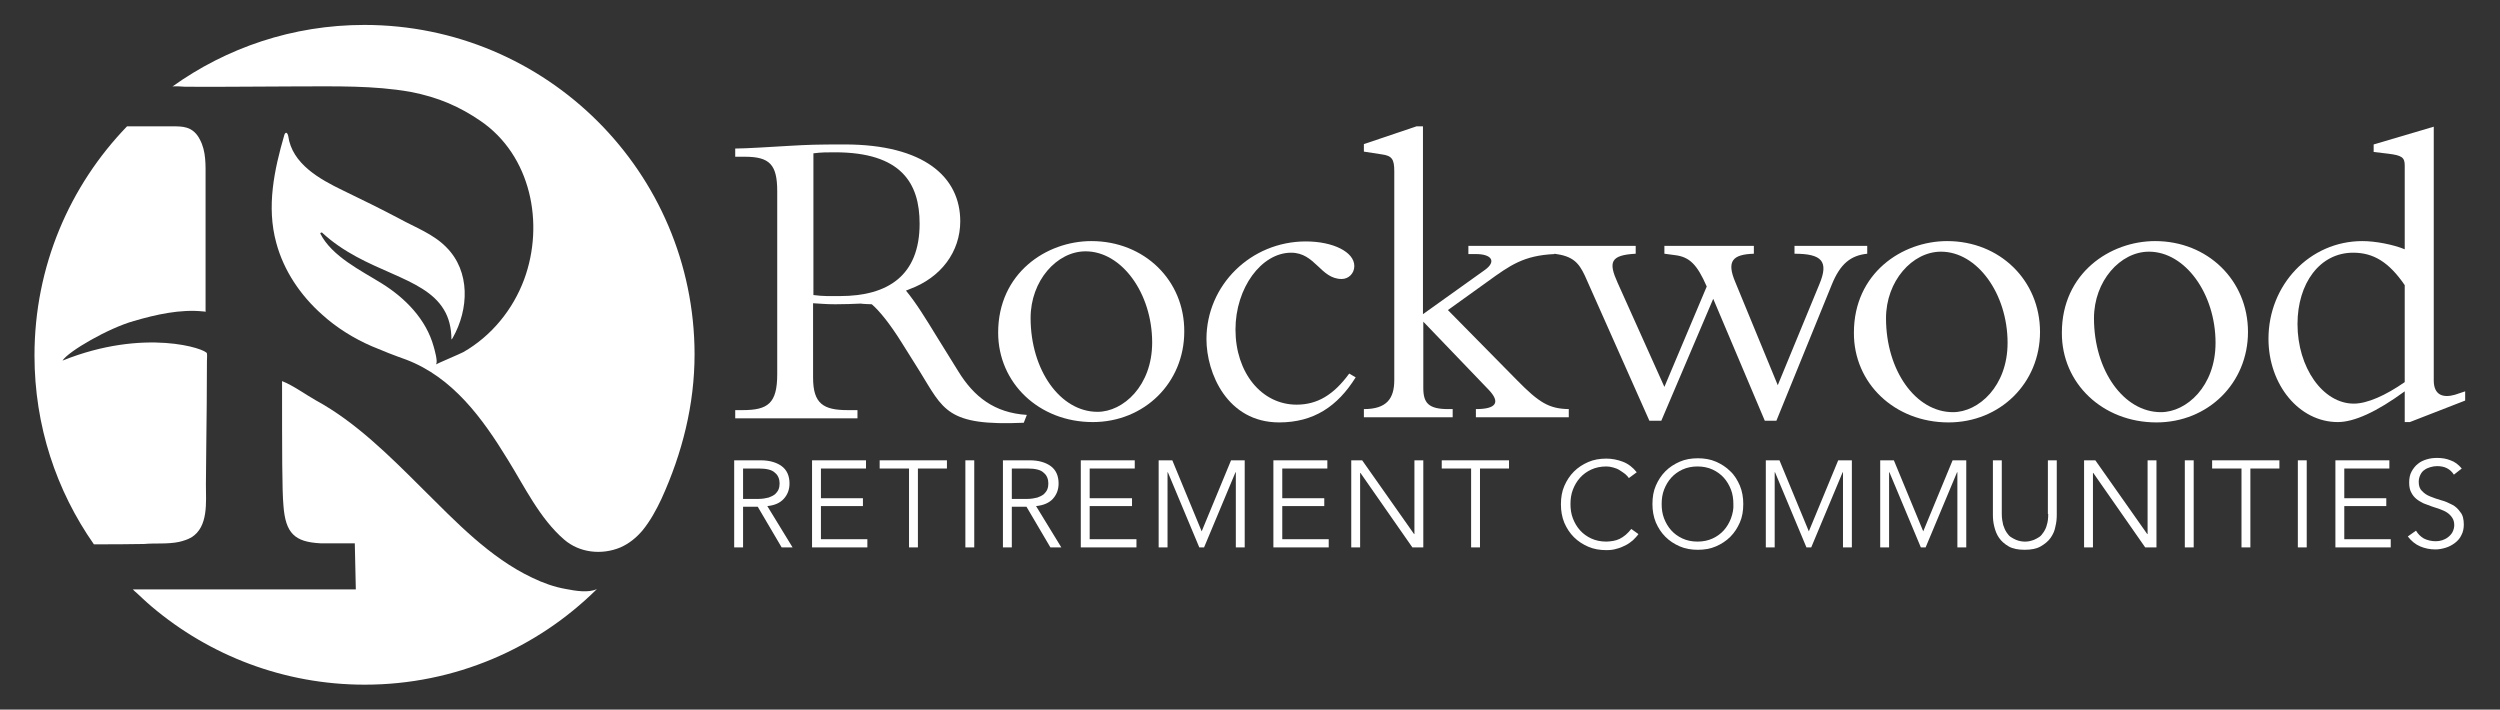 <?xml version="1.0" encoding="utf-8"?>
<!-- Generator: Adobe Illustrator 28.1.0, SVG Export Plug-In . SVG Version: 6.00 Build 0)  -->
<svg version="1.1" id="Layer_1" xmlns="http://www.w3.org/2000/svg" xmlns:xlink="http://www.w3.org/1999/xlink" x="0px" y="0px"
	 viewBox="0 0 732.1 207.8" style="enable-background:new 0 0 732.1 207.8;" xml:space="preserve">
<rect x="0" y="0" width="732.1" height="207.8" fill="#333333" stroke="none"/>
<style type="text/css">
	.st0{fill:#FFFFFF;}
</style>
<g>
	<polygon class="st0" points="319.1,148.2 331.5,148.2 331.5,145.9 319.1,145.9 319.1,137.2 332.3,137.2 332.3,134.8 316.5,134.8 
		316.5,160.3 332.8,160.3 332.8,157.9 319.1,157.9 	"/>
	<path class="st0" d="M52.4,158.7c1.3-0.3,2.5-0.7,3.6-1.3c5.1-3.1,4.3-10.4,4.3-15.5c0-3.6,0.1-7.1,0.1-10.7
		c0.1-8.5,0.2-17,0.2-25.5c0-0.7,0.1-1.5,0-2.2c-0.1-1.3-18.2-7.6-42.3,2.1c1.7-2.7,13.4-9.5,20.9-11.6c6.5-1.9,13.6-3.5,20.3-2.8
		c0.3,0,0.5,0,0.5,0.1v0c0.1,0,0.1,0,0.2,0c0,0,0-35.6,0-39.1c0-3.9,0.2-7.9-1.7-11.4c-0.8-1.6-2.1-2.9-3.8-3.4
		c-1.3-0.4-2.7-0.4-4-0.4c-4.5,0-9,0-13.5,0c-16.8,17.4-27.1,41-27.1,67.1c0,20.6,6.4,39.6,17.4,55.3c4.9,0,9.8,0,14.7-0.1
		C45.3,159,49.1,159.4,52.4,158.7"/>
	<path class="st0" d="M395.1,109.4c-4.6,6.3-9.4,9.1-15.4,9.1c-10.3,0-17.9-9.4-17.9-22c0-12.2,7.6-22.5,16.3-22.5
		c7.1,0,8.6,7.7,14.8,7.7c2,0,3.7-1.6,3.7-3.8c0-4.1-6.2-7.2-14.2-7.2c-16.1,0-29.1,12.8-29.1,28.6c0,10,6.1,24.4,21.3,24.4
		c10.1,0,17.1-4.7,22.4-13.2L395.1,109.4z"/>
	<polygon class="st0" points="375.5,148.2 387.8,148.2 387.8,145.9 375.5,145.9 375.5,137.2 388.7,137.2 388.7,134.8 372.9,134.8 
		372.9,160.3 389.1,160.3 389.1,157.9 375.5,157.9 	"/>
	<polygon class="st0" points="351.9,155.6 343.3,134.8 339.3,134.8 339.3,160.3 341.9,160.3 341.9,138.3 342,138.3 351.2,160.3 
		352.6,160.3 361.8,138.3 361.9,138.3 361.9,160.3 364.5,160.3 364.5,134.8 360.5,134.8 	"/>
	<path class="st0" d="M319.6,70.6c-13.2,0-27.3,9.4-27.3,26.8c0,14.8,12,26.2,27.7,26.2c15.1,0,26.8-11.5,26.8-26.5
		C346.9,82.1,335.1,70.6,319.6,70.6 M321.4,120.6c-10.9,0-19.6-12.2-19.6-27.5c0-10.9,7.7-19.5,16.1-19.5
		c10.6,0,19.5,12.3,19.5,26.7C337.4,113,328.9,120.6,321.4,120.6"/>
	<path class="st0" d="M106.7,7.3c-21,0-40.4,6.7-56.3,18.1c0,0,0,0,0,0c0.2-0.3,3.4,0,3.8,0c10.9,0.1,22.1-0.1,33.1-0.1
		c11,0,22.1-0.3,32.9,1.6c8.3,1.6,14.5,4.4,20.5,8.5c14.8,10.1,18.8,30.1,12.8,46.4c-3.3,8.9-9.6,16.6-17.8,21.3
		c-0.7,0.4-8,3.5-8,3.6c0,0,0-0.1,0-0.1c0,0,0,0,0,0c0.6-0.6-0.5-4.4-0.7-5.1c-2.2-8-8.3-14.2-15.2-18.5c-6.1-3.8-14.6-7.9-18-14.6
		c0,0,0,0,0,0c0-0.1,0-0.2,0.1-0.2c0,0,0.1-0.1,0.2-0.1c0,0,0.1,0,0.2,0c0,0,0,0,0,0c0,0,0,0,0,0C107,79.9,124,80.6,130,90.7
		c1.4,2.3,2.2,5.2,2.2,8.8c0-0.1,0.1-0.2,0.2-0.3c0,0,0-0.1,0.1-0.1c0-0.1,0.1-0.1,0.1-0.2c4.7-8.3,5.2-19.4-1.9-26.5
		c-3.8-3.9-9.1-5.8-13.8-8.4c-5.5-2.9-11-5.6-16.6-8.3c-6.6-3.2-14.8-7.7-15.9-15.9c-0.1-0.4-0.3-1-0.7-0.9
		c-0.2,0.1-0.3,0.3-0.4,0.5c-3,10.3-5.3,21.1-2.4,31.7c2.2,8.2,7.1,15.4,13.4,21c4.3,3.9,9.3,7,14.6,9.3c3.3,1.4,6.6,2.7,10,3.9
		c13.7,5.2,22.4,17.2,29.8,29.3c4.9,7.9,9.4,17.3,16.5,23.4c4.5,3.9,11,4.6,16.5,2.3c2.5-1.1,4.6-2.8,6.4-4.9
		c2.3-2.8,4.1-6.1,5.6-9.3c6.1-13.4,9.7-27.6,9.7-42.4C203.3,50.5,160.1,7.3,106.7,7.3"/>
	<path class="st0" d="M269.3,108.7c7,11.3,7.9,16.1,30.5,15.1l0.9-2.3c-9.5-0.6-15.5-5.3-20.1-12.8l-6.2-10
		c-3.3-5.4-6.2-10.1-9.1-13.6c0.4-0.1,0.7-0.3,1-0.4c0,0,0,0,0,0c9.3-3.4,14.9-11,14.9-19.9c0-12.9-10.5-22.5-33.9-22.5
		c-8.2,0-10.8,0.1-16,0.4c-5.2,0.3-12.9,0.8-16,0.8v2.4h2.8c7.3,0,9.5,2.3,9.5,10.1v53.6c0,8.5-2.7,10.5-10.1,10.5h-2.2v2.4h35.8
		v-2.4h-2.9c-7.1,0-10.1-1.9-10.1-9.5V88.8c2,0.1,3.7,0.3,6.5,0.3c3,0,5-0.1,7.5-0.2c0.1,0.1,3.1,0.2,3.2,0.2
		c2.3,2,5.3,5.7,8.8,11.3L269.3,108.7z M246,86.7c-2.9,0-4.8,0.1-7.8-0.3V44.9c2.3-0.3,3.9-0.3,6.3-0.3c19.5,0,24.8,9.1,24.8,20.9
		C269.3,80.7,260,86.7,246,86.7"/>
	<path class="st0" d="M229.5,146.1c1.1-1.2,1.7-2.7,1.7-4.5c0-2.3-0.8-4-2.3-5.1c-1.5-1.1-3.6-1.7-6.1-1.7H215v25.5h2.6v-11.9h4.3
		l7,11.9h3.2l-7.4-12.1C226.8,148,228.4,147.3,229.5,146.1 M217.6,146.1v-8.9h4.6c1.2,0,2.1,0.1,2.9,0.3c0.8,0.2,1.4,0.5,1.9,1
		c0.5,0.4,0.8,0.9,1,1.4c0.2,0.5,0.3,1.1,0.3,1.7c0,0.6-0.1,1.2-0.3,1.7c-0.2,0.5-0.6,1-1,1.4c-0.5,0.4-1.1,0.7-1.9,1
		c-0.8,0.2-1.8,0.4-2.9,0.4H217.6z"/>
	<polygon class="st0" points="257.6,137.2 266.2,137.2 266.2,160.3 268.8,160.3 268.8,137.2 277.3,137.2 277.3,134.8 257.6,134.8 	
		"/>
	<path class="st0" d="M308.3,146.1c1.1-1.2,1.7-2.7,1.7-4.5c0-2.3-0.8-4-2.3-5.1c-1.5-1.1-3.6-1.7-6.1-1.7h-7.9v25.5h2.6v-11.9h4.3
		l7,11.9h3.2l-7.4-12.1C305.5,148,307.2,147.3,308.3,146.1 M296.3,146.1v-8.9h4.6c1.2,0,2.1,0.1,2.9,0.3c0.8,0.2,1.4,0.5,1.9,1
		c0.5,0.4,0.8,0.9,1,1.4c0.2,0.5,0.3,1.1,0.3,1.7c0,0.6-0.1,1.2-0.3,1.7c-0.2,0.5-0.6,1-1,1.4c-0.5,0.4-1.1,0.7-1.9,1
		c-0.8,0.2-1.8,0.4-2.9,0.4H296.3z"/>
	<polygon class="st0" points="240.4,148.2 252.7,148.2 252.7,145.9 240.4,145.9 240.4,137.2 253.6,137.2 253.6,134.8 237.8,134.8 
		237.8,160.3 254,160.3 254,157.9 240.4,157.9 	"/>
	<path class="st0" d="M165.8,172.5c-3.5-0.6-6.8-1.8-9.9-3.3c-12.5-5.9-22.4-16.4-32.1-26c-9.8-9.8-19.8-19.7-31.2-25.9
		c-3.2-1.8-6.7-4.4-10-5.7c0,20.8,0,32,0.4,36.4c0.6,8.2,3.3,10.7,10.8,11.1c0.9,0,1.8,0,2.8,0h7.3c0.1,3.4,0.2,8.1,0.3,13.5H38.9
		c0.4,0.4,0.8,0.8,1.3,1.2c0.5,0.5,1,0.9,1.5,1.4c0.9,0.8,1.8,1.7,2.8,2.5h0c16.8,14.2,38.6,22.8,62.3,22.8
		c26.5,0,50.5-10.7,67.9-27.9c0,0,0,0,0,0h0c0,0,0.1-0.1,0.1-0.1C172.3,173.7,168.4,173,165.8,172.5"/>
	<rect x="282.7" y="134.8" class="st0" width="2.6" height="25.5"/>
	<rect x="672.9" y="134.8" class="st0" width="2.6" height="25.5"/>
	<path class="st0" d="M631.5,123.7c15.1,0,26.8-11.5,26.8-26.5c0-15.1-11.8-26.6-27.2-26.6c-13.2,0-27.3,9.4-27.3,26.8
		C603.7,112.3,615.8,123.7,631.5,123.7 M629.3,73.7c10.6,0,19.5,12.3,19.5,26.7c0,12.7-8.5,20.3-16,20.3
		c-10.9,0-19.6-12.2-19.6-27.5C613.2,82.3,620.9,73.7,629.3,73.7"/>
	<rect x="639.8" y="134.8" class="st0" width="2.6" height="25.5"/>
	<polygon class="st0" points="628.9,156.4 628.8,156.4 613.6,134.8 610.3,134.8 610.3,160.3 612.9,160.3 612.9,138.5 613,138.5 
		628.2,160.3 631.5,160.3 631.5,134.8 628.9,134.8 	"/>
	<polygon class="st0" points="647.8,137.2 656.4,137.2 656.4,160.3 659,160.3 659,137.2 667.5,137.2 667.5,134.8 647.8,134.8 	"/>
	<polygon class="st0" points="414.2,156.4 414.1,156.4 398.9,134.8 395.7,134.8 395.7,160.3 398.3,160.3 398.3,138.5 398.4,138.5 
		413.6,160.3 416.8,160.3 416.8,134.8 414.2,134.8 	"/>
	<path class="st0" d="M718.9,115.6c-3.5,1-6.2,0.1-6.2-4.2V37.1l-17.6,5.2v2.2l4.2,0.5c4.1,0.5,4.9,1.1,4.9,3.5V73
		c-3.4-1.4-8.6-2.4-12.4-2.4c-15.4,0-27.5,12.8-27.5,28.6c0,13.5,9,24.4,20.3,24.4c4.8,0,11.4-3,19.6-9v9h1.5l16.2-6.3v-2.7
		L718.9,115.6z M704.2,111.9c-5.6,3.9-11,6.3-14.9,6.3c-9.1,0-16.5-10.6-16.5-23.3c0-11.9,6.5-20.9,16.3-20.9c6,0,10.5,2.8,15.1,9.5
		V111.9z"/>
	<path class="st0" d="M718.1,147.8c-1-0.5-2-1-3.2-1.3c-1.1-0.3-2.2-0.7-3.2-1.1c-1-0.4-1.8-0.9-2.4-1.6c-0.7-0.6-1-1.5-1-2.7
		c0-0.8,0.2-1.5,0.5-2.1c0.3-0.6,0.7-1.1,1.2-1.4c0.5-0.4,1.1-0.6,1.7-0.8c0.7-0.2,1.3-0.3,2-0.3c2.2,0,3.8,0.8,4.9,2.5l2.3-1.8
		c-1-1.2-2.1-2-3.3-2.4c-1.2-0.5-2.5-0.7-3.9-0.7c-1,0-2,0.1-3,0.4c-1,0.3-1.9,0.7-2.6,1.3c-0.8,0.6-1.4,1.4-1.9,2.3
		c-0.5,0.9-0.7,2-0.7,3.2c0,1.2,0.2,2.2,0.6,2.9c0.4,0.8,0.9,1.4,1.5,1.9c0.6,0.5,1.3,0.9,2.1,1.3c0.8,0.3,1.6,0.6,2.4,0.9
		c0.8,0.3,1.6,0.5,2.4,0.8c0.8,0.3,1.5,0.6,2.1,1c0.6,0.4,1.1,0.9,1.5,1.5c0.4,0.6,0.6,1.3,0.6,2.2c0,0.7-0.2,1.4-0.5,2
		s-0.8,1.1-1.3,1.5c-0.5,0.4-1.1,0.7-1.7,0.9c-0.6,0.2-1.3,0.3-1.9,0.3c-1.3,0-2.5-0.3-3.5-0.8c-1-0.6-1.7-1.3-2.3-2.3l-2.4,1.7
		c1,1.3,2.2,2.3,3.6,2.9c1.4,0.6,2.9,0.9,4.5,0.9c1,0,2-0.2,3-0.5c1-0.3,1.9-0.8,2.7-1.4c0.8-0.6,1.5-1.4,1.9-2.3
		c0.5-0.9,0.7-2,0.7-3.1c0-1.5-0.3-2.8-1-3.6C719.9,149.1,719.1,148.3,718.1,147.8"/>
	<polygon class="st0" points="686.5,148.2 698.8,148.2 698.8,145.9 686.5,145.9 686.5,137.2 699.7,137.2 699.7,134.8 683.9,134.8 
		683.9,160.3 700.1,160.3 700.1,157.9 686.5,157.9 	"/>
	<path class="st0" d="M476.1,156.6c-0.6,0.5-1.2,0.9-1.8,1.2c-0.6,0.3-1.3,0.5-1.9,0.6c-0.7,0.1-1.3,0.2-2,0.2
		c-1.6,0-3.1-0.3-4.4-0.9c-1.3-0.6-2.4-1.4-3.3-2.4c-0.9-1-1.6-2.2-2.1-3.5c-0.5-1.3-0.7-2.7-0.7-4.2c0-1.5,0.2-2.9,0.7-4.2
		c0.5-1.3,1.2-2.5,2.1-3.5c0.9-1,2-1.8,3.3-2.4c1.3-0.6,2.8-0.9,4.4-0.9c0.7,0,1.3,0.1,2,0.3c0.7,0.2,1.3,0.4,1.9,0.8
		s1.1,0.7,1.6,1.1c0.5,0.4,0.8,0.8,1.1,1.2l2.3-1.7c-1.1-1.4-2.5-2.5-4.1-3.1c-1.6-0.6-3.2-0.9-4.8-0.9c-1.9,0-3.7,0.3-5.3,1
		c-1.6,0.7-3,1.6-4.2,2.8c-1.2,1.2-2.1,2.6-2.8,4.2c-0.7,1.6-1,3.4-1,5.4c0,1.9,0.3,3.7,1,5.4c0.7,1.6,1.6,3,2.8,4.2
		c1.2,1.2,2.6,2.1,4.2,2.8c1.6,0.7,3.4,1,5.3,1c1.1,0,2.1-0.1,3-0.4c0.9-0.2,1.8-0.6,2.6-1c0.8-0.4,1.5-0.9,2.2-1.5
		c0.6-0.6,1.2-1.2,1.6-1.8l-2.1-1.5C477.2,155.5,476.7,156.1,476.1,156.6"/>
	<path class="st0" d="M506.7,138c-1.2-1.2-2.6-2.1-4.2-2.8c-1.6-0.7-3.4-1-5.3-1c-1.9,0-3.7,0.3-5.3,1c-1.6,0.7-3,1.6-4.2,2.8
		c-1.2,1.2-2.1,2.6-2.8,4.2c-0.7,1.6-1,3.4-1,5.4c0,1.9,0.3,3.7,1,5.4c0.7,1.6,1.6,3,2.8,4.2c1.2,1.2,2.6,2.1,4.2,2.8
		c1.6,0.7,3.4,1,5.3,1c1.9,0,3.7-0.3,5.3-1c1.6-0.7,3-1.6,4.2-2.8c1.2-1.2,2.1-2.6,2.8-4.2c0.7-1.6,1-3.4,1-5.4c0-1.9-0.3-3.7-1-5.4
		C508.8,140.6,507.9,139.1,506.7,138 M506.9,151.8c-0.5,1.3-1.2,2.5-2.1,3.5c-0.9,1-2,1.8-3.3,2.4c-1.3,0.6-2.8,0.9-4.4,0.9
		c-1.6,0-3.1-0.3-4.4-0.9c-1.3-0.6-2.4-1.4-3.3-2.4c-0.9-1-1.6-2.2-2.1-3.5c-0.5-1.3-0.7-2.7-0.7-4.2c0-1.5,0.2-2.9,0.7-4.2
		c0.5-1.3,1.2-2.5,2.1-3.5c0.9-1,2-1.8,3.3-2.4c1.3-0.6,2.8-0.9,4.4-0.9c1.6,0,3.1,0.3,4.4,0.9c1.3,0.6,2.4,1.4,3.3,2.4
		c0.9,1,1.6,2.2,2.1,3.5c0.5,1.3,0.7,2.7,0.7,4.2C507.7,149,507.4,150.4,506.9,151.8"/>
	<path class="st0" d="M536.4,83.4c2.5-6.2,5.6-8.6,10.4-9.1V72h-21.3v2.3c8,0,10.1,2.2,7.3,8.9l-12.2,29.6l-12.4-30.1
		c-2.7-6.3-0.8-8.2,5.4-8.4V72h-26.2v2.3l3,0.4c4.4,0.5,6.6,2.8,9.4,9.2l-12.4,29.4l-13.7-30.5c-2.7-6-2.2-8.1,5.3-8.5V72h-24.1
		h-0.5H430v2.4h2.2c4.7,0,6,2.2,2.7,4.6l-18.2,13v-55h-1.9l-15.4,5.2v2.2l5.2,0.8c3,0.4,3.7,1.4,3.7,4.9v61.2c0,5.4-2.2,8.5-8.9,8.5
		v2.4h26v-2.4h-1.3c-5.8,0-7.3-1.8-7.3-6.2V94.2l19.2,20c3.3,3.5,2.4,5.6-3.8,5.6v2.4h27.2v-2.4c-5.8-0.1-8.7-1.9-15.1-8.4
		l-20.3-20.6l11.7-8.4c6.5-4.7,10.5-7.6,19.5-8v-0.1c5.4,0.7,7.1,2.6,8.9,6.4l18.9,42.5h3.5l15.2-35.7l15.1,35.7h3.4L536.4,83.4z"/>
	<path class="st0" d="M599.8,150.5c0,1.2-0.1,2.3-0.4,3.2c-0.2,0.9-0.6,1.6-1,2.2c-0.4,0.6-0.8,1.1-1.3,1.4c-0.5,0.3-1,0.6-1.5,0.8
		c-0.5,0.2-1,0.3-1.4,0.4c-0.5,0.1-0.9,0.1-1.2,0.1c-0.3,0-0.7,0-1.2-0.1c-0.5-0.1-0.9-0.2-1.4-0.4c-0.5-0.2-1-0.5-1.5-0.8
		c-0.5-0.3-0.9-0.8-1.3-1.4c-0.4-0.6-0.7-1.3-1-2.2c-0.2-0.9-0.4-1.9-0.4-3.2v-15.7h-2.6v16c0,1.1,0.1,2.2,0.4,3.4
		c0.3,1.2,0.7,2.3,1.4,3.3c0.7,1,1.6,1.8,2.8,2.5c1.2,0.7,2.8,1,4.7,1c1.9,0,3.5-0.3,4.7-1c1.2-0.7,2.2-1.5,2.9-2.5
		c0.7-1,1.2-2.1,1.4-3.3c0.3-1.2,0.4-2.3,0.4-3.4v-16h-2.6V150.5z"/>
	<polygon class="st0" points="422.2,137.2 430.8,137.2 430.8,160.3 433.4,160.3 433.4,137.2 441.9,137.2 441.9,134.8 422.2,134.8 	
		"/>
	<polygon class="st0" points="563.2,155.6 554.6,134.8 550.6,134.8 550.6,160.3 553.2,160.3 553.2,138.3 553.3,138.3 562.5,160.3 
		563.9,160.3 573.1,138.3 573.2,138.3 573.2,160.3 575.8,160.3 575.8,134.8 571.8,134.8 	"/>
	<polygon class="st0" points="529.7,155.6 521.1,134.8 517.1,134.8 517.1,160.3 519.7,160.3 519.7,138.3 519.8,138.3 529,160.3 
		530.4,160.3 539.6,138.3 539.7,138.3 539.7,160.3 542.3,160.3 542.3,134.8 538.3,134.8 	"/>
	<path class="st0" d="M570.6,123.7c15.1,0,26.8-11.5,26.8-26.5c0-15.1-11.8-26.6-27.2-26.6c-13.2,0-27.3,9.4-27.3,26.8
		C542.8,112.3,554.9,123.7,570.6,123.7 M568.4,73.7c10.6,0,19.5,12.3,19.5,26.7c0,12.7-8.5,20.3-16,20.3
		c-10.9,0-19.6-12.2-19.6-27.5C552.3,82.3,560,73.7,568.4,73.7"/>
</g>
</svg>
